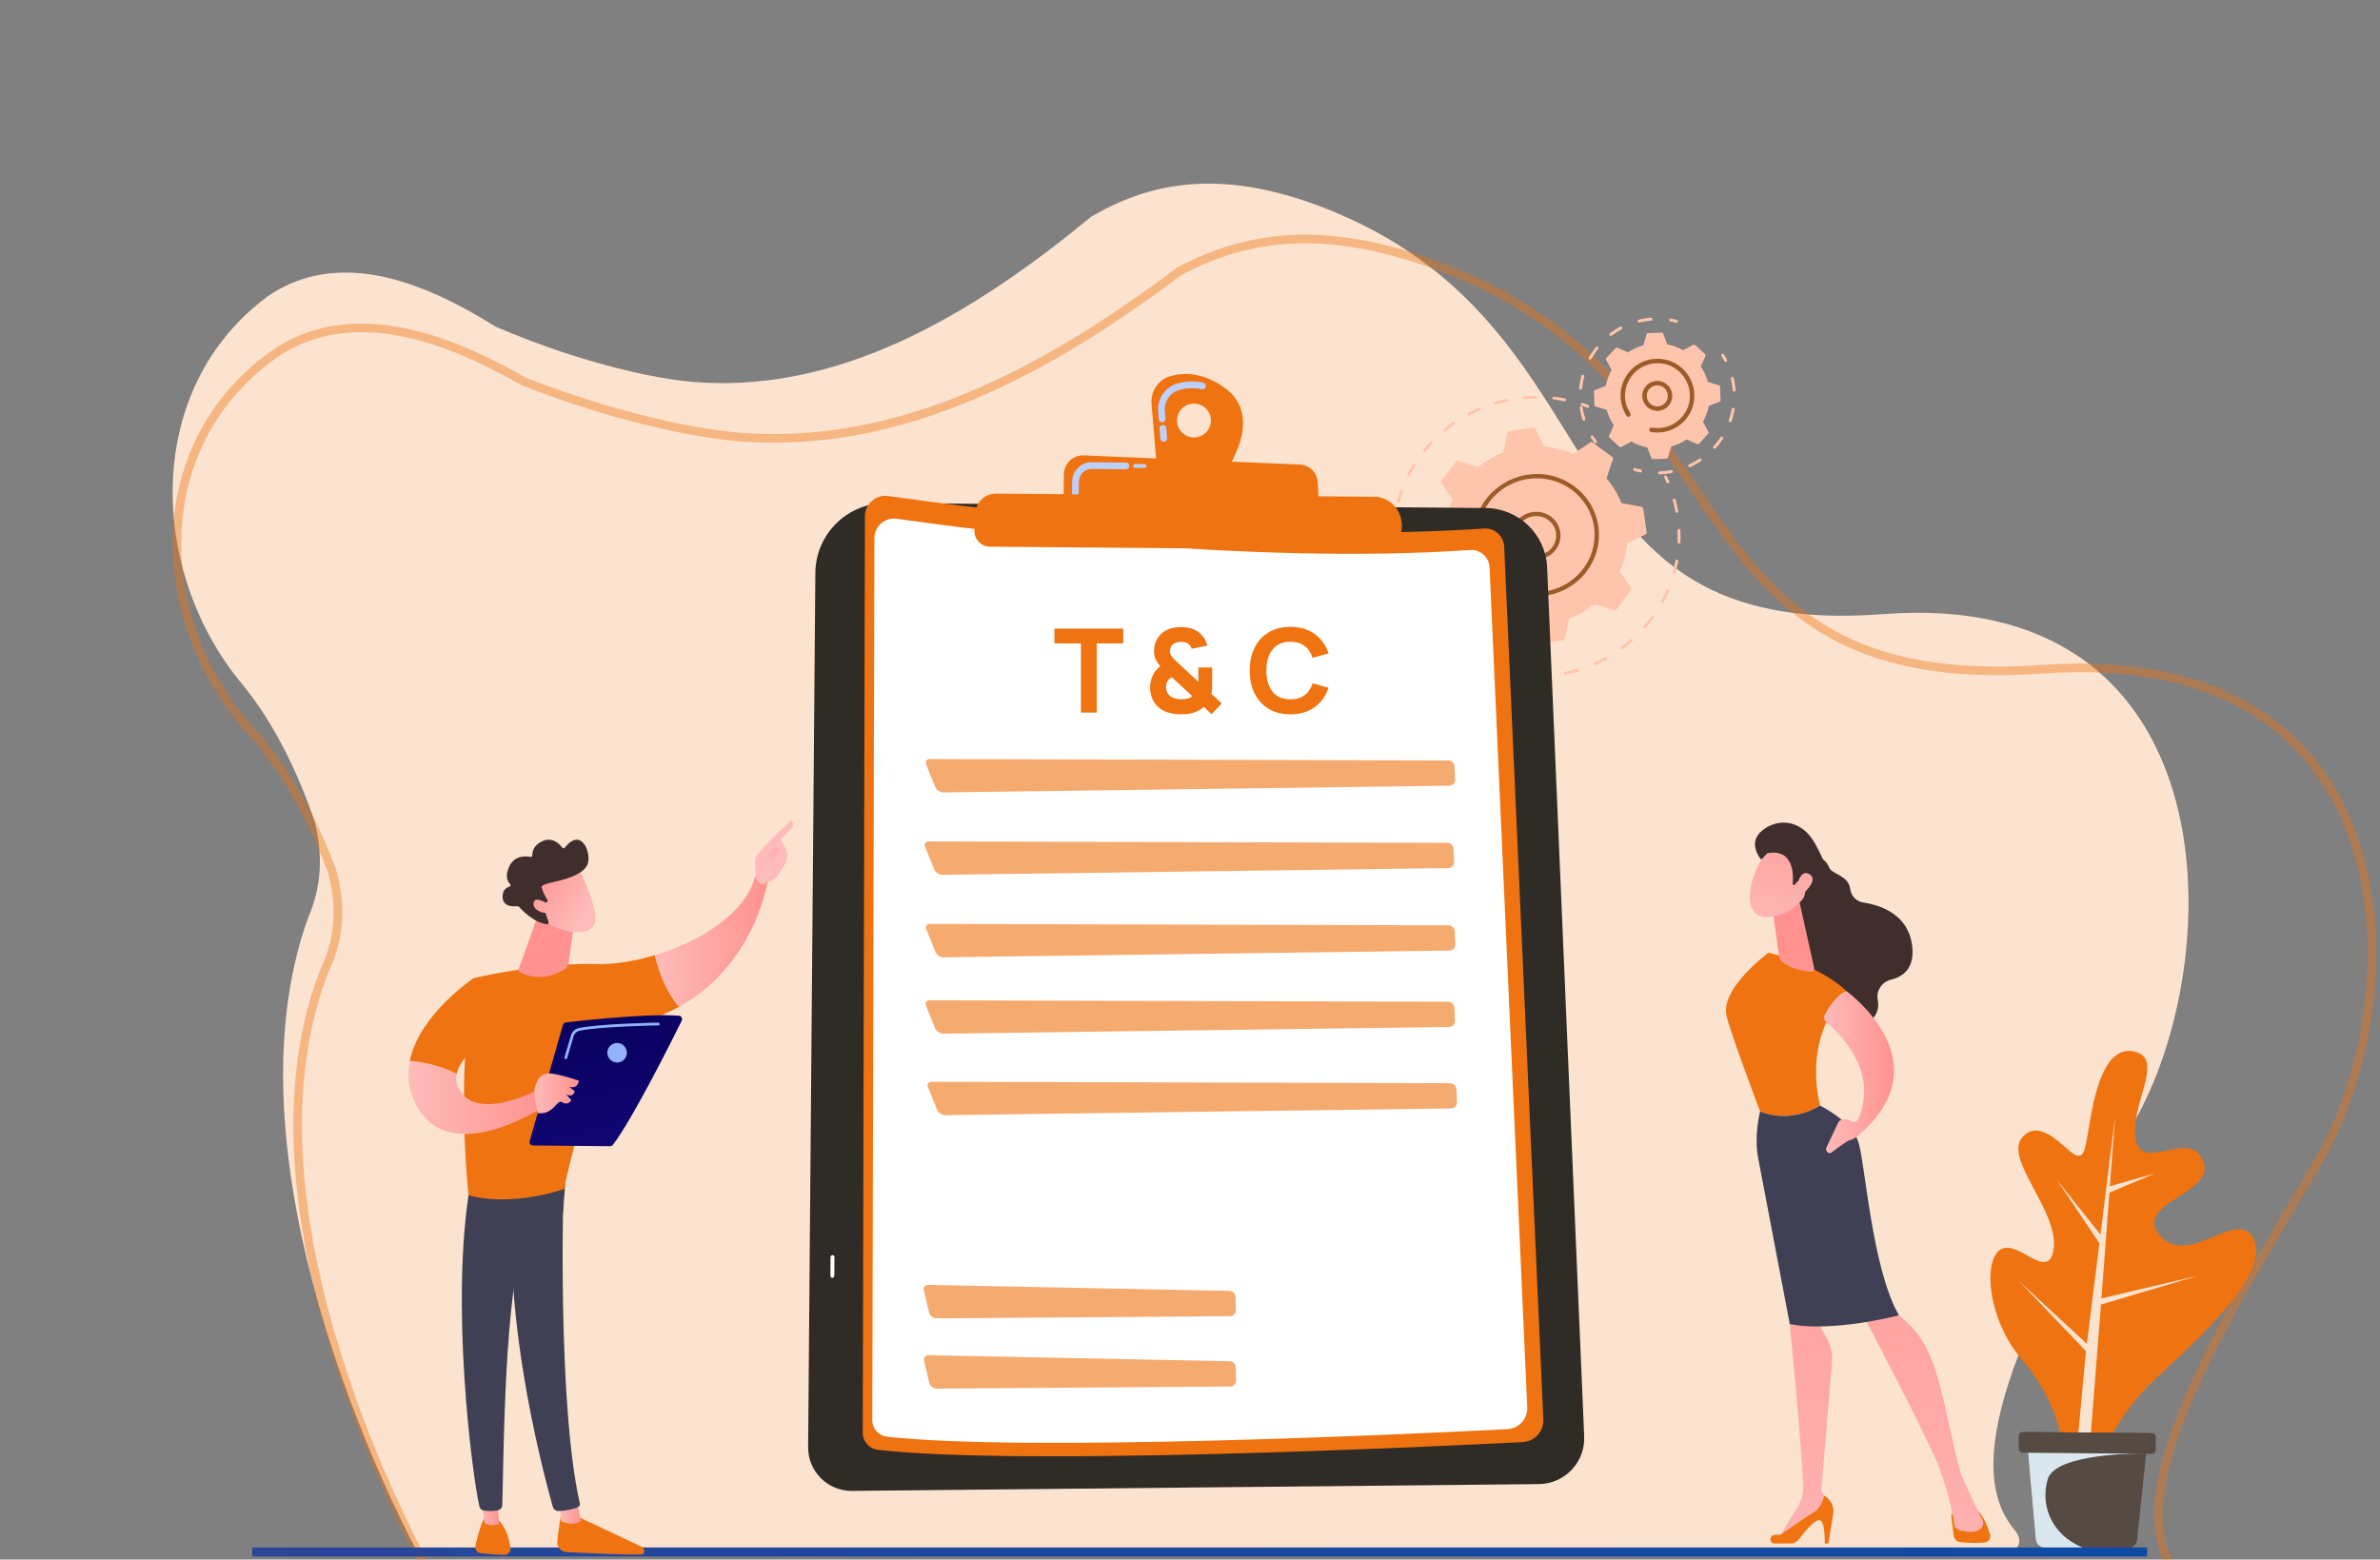 <svg width="296" height="194" viewBox="0 0 296 194" fill="none" xmlns="http://www.w3.org/2000/svg">
<rect x="0" y="0" width="296" height="194" fill="#808080" stroke="none"/>
<path d="M29.59 84.454C30.666 85.719 31.668 87.07 32.597 88.474C35.379 92.691 37.512 97.435 39.112 102.122C39.607 104.053 39.861 106.02 39.765 108.027C39.669 110.034 39.225 112.081 38.318 114.181C37.817 115.567 37.383 116.96 37.023 118.369C29.18 148.712 49.157 187.859 51.752 192.755H250.623C251.327 192.082 251.344 191.264 250.511 190.267C242.482 180.667 254.688 159.478 265.933 138.625C277.182 117.772 276.861 73.086 234.127 76.397C191.392 79.709 202.315 41.641 166.173 26.461C154.878 21.717 146.579 22.099 139.682 24.965C138.303 25.539 136.98 26.212 135.701 26.966C121.349 38.776 104.104 49.559 84.876 47.378C82.866 47.128 80.844 46.752 78.84 46.299C72.827 44.93 66.965 42.917 61.605 40.62C60.271 39.785 58.852 38.944 57.371 38.161C49.962 34.228 40.981 31.583 33.284 36.867C17.89 48.288 18.504 70.492 29.59 84.454Z" fill="#FCE3CF"/>
<path opacity="0.4" d="M150.879 31.817C158.276 29.008 167.209 28.61 179.452 33.312C199.022 40.827 205.82 53.965 213.645 65.004C217.554 70.519 221.732 75.52 227.908 78.918C234.09 82.319 242.214 84.084 253.964 83.251C265.557 82.43 274.217 84.588 280.508 88.56C286.796 92.529 290.765 98.342 292.928 104.921C297.262 118.109 294.311 134.324 288.229 144.631C282.095 155.032 275.661 165.578 271.867 174.72C269.97 179.292 268.715 183.555 268.501 187.302C268.293 190.942 269.068 194.134 271.226 196.636L271.438 196.876C271.853 197.329 271.982 197.665 271.989 197.896C271.995 198.066 271.934 198.252 271.739 198.463H54.884C53.226 195.576 47.322 184.867 42.751 171.196C38.02 157.046 34.745 139.812 38.987 124.808L38.988 124.806C39.375 123.421 39.841 122.051 40.38 120.687C41.395 118.531 41.897 116.423 42.005 114.353C42.113 112.278 41.826 110.254 41.272 108.278L41.265 108.257L41.257 108.235C39.496 103.518 37.143 98.731 34.068 94.47L34.067 94.469C33.044 93.055 31.939 91.692 30.752 90.415C18.787 76.638 18.195 54.845 34.679 43.658C42.838 38.544 52.412 41.072 60.478 44.986H60.48C62.084 45.762 63.624 46.596 65.075 47.427L65.109 47.446L65.145 47.461C71.028 49.766 77.464 51.787 84.071 53.162H84.072C86.275 53.617 88.502 53.996 90.719 54.248L90.724 54.249C111.94 56.449 130.921 45.577 146.621 33.772C147.818 33.127 149.05 32.544 150.325 32.033L150.879 31.817Z" stroke="#EF7310" stroke-width="1.075"/>
<path d="M251.467 169.134C258.729 177.651 255.437 184.14 258.56 184.47C258.722 184.487 258.868 184.488 259.009 184.469C261.438 184.156 260.579 178.55 268.377 171.234C273.307 166.601 282.669 158.292 280.192 153.939C278.07 150.215 271.638 158.268 268.316 153.235C265.901 149.577 275.555 148.341 274.034 144.498C272.349 140.24 266.449 145.95 265.625 141.789C264.805 137.633 269.26 131.854 265.6 130.846C265.543 130.829 265.485 130.818 265.434 130.808C261.908 130.015 260.633 135.509 259.975 139.151C259.306 142.85 259.348 144.014 258.228 143.717C257.109 143.42 253.872 138.779 251.511 141.482C249.149 144.191 256.121 150.665 255.402 155.418C254.682 160.176 249.732 152.195 247.935 156.579C246.906 159.101 247.857 164.906 251.467 169.134Z" fill="#EF7310"/>
<path d="M251.066 159.324L259.544 167.164L261.103 154.633L261.091 154.641L255.83 146.79L261.234 153.57L263.054 138.936L262.406 147.553L268.049 145.957L262.346 148.364L261.358 161.512L273.478 158.66L261.3 162.28L259.997 178.835L258.443 178.68L259.431 168.079L251.066 159.324Z" fill="#FCE3CF"/>
<path d="M252.003 178.139L252.12 179.499L253.174 191.405C253.225 192.053 253.76 192.554 254.415 192.56L264.527 192.648C265.182 192.654 265.725 192.162 265.788 191.515L266.925 180.808V180.787L267.192 178.272L252.003 178.139Z" fill="#564B43"/>
<path d="M252.121 179.498L253.175 191.404C253.226 192.051 253.761 192.552 254.416 192.558L259.227 192.601C254.855 190.858 253.789 186.978 254.678 184.002C255.641 180.781 265.84 180.798 266.926 180.808C266.984 180.808 267.02 180.808 267.02 180.808L266.926 180.786L257.256 178.752L252.121 179.498Z" fill="#DBE7EE"/>
<path d="M251.551 180.711L267.598 180.851C267.873 180.854 268.098 180.633 268.1 180.358L268.114 178.777C268.116 178.502 267.895 178.278 267.621 178.275L251.573 178.135C251.299 178.132 251.074 178.353 251.071 178.628L251.058 180.209C251.055 180.484 251.276 180.708 251.551 180.711Z" fill="#564B43"/>
<path d="M267.037 192.496H31.381V193.626H267.037V192.496Z" fill="url(#paint0_linear_3617_48157)"/>
<path d="M175.716 75.692C175.647 75.699 175.578 75.667 175.542 75.606C175.421 75.402 175.302 75.192 175.19 74.982C175.143 74.896 175.177 74.789 175.266 74.743C175.479 74.631 175.528 74.876 175.854 75.427C175.904 75.512 175.875 75.62 175.788 75.669C175.765 75.682 175.741 75.69 175.716 75.692Z" fill="#FFC5AC"/>
<path d="M174.264 72.956C174.102 72.53 173.956 72.093 173.829 71.657C173.802 71.563 173.858 71.465 173.954 71.438C174.216 71.366 174.127 71.578 174.603 72.832C174.638 72.923 174.59 73.025 174.496 73.059C174.401 73.094 174.298 73.046 174.264 72.956ZM173.346 69.487C173.276 69.035 173.222 68.572 173.188 68.127C173.17 67.888 173.531 67.87 173.549 68.1C173.582 68.543 173.634 68.99 173.703 69.431C173.718 69.528 173.651 69.618 173.552 69.633C173.452 69.649 173.361 69.582 173.346 69.487ZM173.163 65.905C173.188 65.451 173.231 64.993 173.292 64.542C173.324 64.309 173.681 64.355 173.65 64.586C173.591 65.028 173.548 65.478 173.524 65.922C173.512 66.156 173.151 66.138 173.163 65.905ZM173.862 62.573C173.765 62.549 173.708 62.452 173.734 62.358C173.853 61.918 173.991 61.477 174.145 61.047C174.225 60.826 174.565 60.942 174.486 61.163C174.335 61.584 174.199 62.016 174.083 62.447C174.057 62.541 173.958 62.598 173.862 62.573ZM175.114 59.233C175.024 59.19 174.988 59.084 175.033 58.996C175.241 58.589 175.468 58.184 175.708 57.794C175.832 57.594 176.141 57.774 176.018 57.975C175.783 58.358 175.56 58.754 175.356 59.153C175.311 59.24 175.203 59.276 175.114 59.233ZM177.161 56.245C177.116 56.249 177.069 56.238 177.031 56.208C176.953 56.148 176.939 56.037 177.001 55.96C177.29 55.602 177.595 55.251 177.91 54.916C177.978 54.844 178.092 54.839 178.166 54.905C178.239 54.971 178.243 55.083 178.176 55.155C177.867 55.483 177.567 55.827 177.285 56.178C177.253 56.218 177.208 56.24 177.161 56.245ZM179.689 53.686C179.631 53.691 179.572 53.67 179.533 53.624C179.468 53.55 179.478 53.438 179.555 53.375C179.91 53.082 180.282 52.798 180.661 52.533C180.742 52.475 180.855 52.493 180.913 52.573C180.97 52.652 180.952 52.762 180.87 52.819C180.5 53.079 180.136 53.357 179.787 53.645C179.758 53.669 179.724 53.682 179.689 53.686ZM182.518 51.59C182.47 51.504 182.503 51.397 182.591 51.35C183 51.134 183.424 50.93 183.85 50.745C184.069 50.651 184.213 50.974 183.995 51.068C183.578 51.249 183.163 51.449 182.762 51.661C182.674 51.707 182.565 51.676 182.518 51.59ZM194.57 49.909C193.237 49.65 193.025 49.77 193.058 49.504C193.07 49.407 193.161 49.338 193.26 49.349C193.721 49.402 194.186 49.474 194.642 49.563C194.875 49.608 194.804 49.955 194.57 49.909ZM185.863 50.194C185.835 50.1 185.889 50.002 185.985 49.974C186.43 49.844 186.887 49.729 187.342 49.633C187.575 49.583 187.65 49.929 187.417 49.978C186.971 50.072 186.523 50.185 186.087 50.312C185.99 50.341 185.891 50.286 185.863 50.194ZM190.992 49.584C189.635 49.597 189.449 49.757 189.426 49.49C189.411 49.32 189.61 49.288 189.591 49.298C190.055 49.258 190.526 49.235 190.99 49.23C191.089 49.23 191.171 49.308 191.171 49.405C191.172 49.498 191.097 49.581 190.992 49.584Z" fill="#FFC5AC"/>
<path d="M197.403 50.707C196.835 50.495 196.539 50.475 196.618 50.248C196.65 50.155 196.753 50.105 196.847 50.136C197.443 50.332 197.721 50.39 197.636 50.605C197.611 50.67 197.495 50.742 197.403 50.707Z" fill="#FFC5AC"/>
<path d="M207.455 60.133C207.379 60.141 207.303 60.1 207.271 60.027C207.179 59.812 207.082 59.598 206.981 59.389C206.939 59.301 206.978 59.196 207.068 59.154C207.158 59.112 207.266 59.149 207.308 59.238C207.411 59.451 207.51 59.67 207.604 59.888C207.643 59.978 207.6 60.082 207.508 60.12C207.491 60.127 207.473 60.132 207.455 60.133Z" fill="#FFC5AC"/>
<path d="M192.289 84.255C191.79 84.291 191.283 84.306 190.783 84.301C190.683 84.3 190.603 84.22 190.605 84.123C190.609 83.848 190.803 84.008 192.264 83.902C192.364 83.895 192.45 83.968 192.457 84.066C192.469 84.236 192.27 84.265 192.289 84.255ZM194.501 83.782C194.444 83.513 194.675 83.625 196.073 83.216C196.169 83.187 196.269 83.241 196.297 83.334C196.326 83.427 196.271 83.526 196.175 83.554C195.697 83.694 195.206 83.817 194.714 83.918C194.616 83.939 194.521 83.877 194.501 83.782ZM188.343 84.112C187.849 84.039 187.352 83.945 186.865 83.832C186.768 83.81 186.708 83.715 186.732 83.62C186.798 83.352 186.95 83.55 188.398 83.762C188.497 83.776 188.565 83.866 188.55 83.963C188.534 84.059 188.442 84.126 188.343 84.112ZM198.412 82.726C198.337 82.733 198.263 82.694 198.23 82.624C198.189 82.535 198.229 82.43 198.32 82.389C198.768 82.19 199.211 81.969 199.638 81.734C199.726 81.686 199.836 81.716 199.884 81.801C199.933 81.886 199.902 81.994 199.815 82.042C199.378 82.282 198.926 82.507 198.469 82.711C198.451 82.719 198.431 82.724 198.412 82.726ZM201.772 80.762C201.711 80.768 201.649 80.744 201.61 80.693C201.55 80.616 201.566 80.505 201.645 80.446C202.036 80.156 202.42 79.846 202.785 79.524C202.86 79.459 202.974 79.464 203.04 79.537C203.107 79.609 203.101 79.721 203.026 79.786C202.654 80.114 202.262 80.431 201.863 80.727C201.835 80.748 201.804 80.759 201.772 80.762ZM204.613 78.127C204.566 78.132 204.518 78.118 204.479 78.086C204.403 78.023 204.393 77.912 204.458 77.837C204.775 77.471 205.081 77.087 205.366 76.695C205.424 76.616 205.537 76.597 205.618 76.653C205.699 76.71 205.718 76.82 205.66 76.899C205.369 77.299 205.057 77.691 204.733 78.065C204.702 78.102 204.658 78.123 204.613 78.127ZM206.803 74.951C206.769 74.955 206.733 74.949 206.701 74.932C206.613 74.887 206.579 74.78 206.625 74.694C206.854 74.269 207.067 73.829 207.258 73.387C207.297 73.297 207.403 73.254 207.495 73.292C207.587 73.33 207.63 73.433 207.591 73.523C207.396 73.975 207.178 74.423 206.945 74.857C206.916 74.912 206.861 74.945 206.803 74.951ZM208.169 71.382C207.898 71.312 208.105 71.169 208.367 69.756C208.409 69.526 208.765 69.588 208.722 69.818C208.633 70.3 208.521 70.784 208.391 71.257C208.365 71.351 208.266 71.408 208.169 71.382ZM208.805 67.607C208.524 67.597 208.693 67.414 208.631 65.98C208.621 65.748 208.982 65.73 208.992 65.964C209.013 66.453 209.013 66.948 208.992 67.437C208.988 67.536 208.902 67.611 208.805 67.607ZM208.562 63.794C208.469 63.803 208.384 63.742 208.367 63.65C208.28 63.177 208.172 62.703 208.046 62.242C208.02 62.148 208.078 62.051 208.174 62.026C208.271 62 208.369 62.056 208.395 62.15C208.524 62.62 208.634 63.103 208.723 63.587C208.74 63.682 208.675 63.775 208.577 63.792C208.572 63.793 208.567 63.794 208.562 63.794Z" fill="#FFC5AC"/>
<path d="M184.519 83.117C183.933 82.894 183.659 82.824 183.754 82.613C183.853 82.393 184.052 82.559 184.652 82.788C184.745 82.823 184.79 82.925 184.754 83.016C184.717 83.107 184.612 83.152 184.519 83.117Z" fill="#FFC5AC"/>
<path d="M184.296 78.231L186.449 76.809C187.556 77.285 188.749 77.591 189.99 77.698C191.177 79.867 191.106 80.103 191.382 80.064L194.463 79.634C194.553 79.621 194.625 79.555 194.643 79.467L195.144 76.979C196.307 76.536 197.369 75.915 198.301 75.155L200.765 75.932C200.852 75.959 200.947 75.93 201.001 75.858L202.879 73.425C202.934 73.354 202.937 73.257 202.886 73.183L201.442 71.084C201.933 70 202.252 68.832 202.367 67.618L204.678 66.461C204.759 66.421 204.805 66.335 204.793 66.247L204.367 63.236C204.354 63.148 204.286 63.078 204.197 63.061L201.655 62.582C201.207 61.447 200.577 60.411 199.803 59.503C200.54 57.13 200.755 57.021 200.535 56.859C198.071 55.112 198.044 54.873 197.808 55.029L195.654 56.45C194.548 55.974 193.355 55.668 192.114 55.561C190.928 53.394 190.998 53.157 190.722 53.195C187.668 53.675 187.515 53.524 187.461 53.792L186.96 56.28C185.797 56.723 184.735 57.344 183.803 58.105C181.409 57.403 181.272 57.181 181.102 57.401C179.287 59.841 179.062 59.849 179.218 60.076L180.662 62.175C180.171 63.259 179.852 64.427 179.737 65.641C177.553 66.79 177.272 66.738 177.311 67.013C177.786 69.983 177.632 70.147 177.907 70.198L180.449 70.677C180.897 71.813 181.527 72.848 182.3 73.756C181.566 76.121 181.347 76.237 181.569 76.4C184.032 78.147 184.06 78.386 184.296 78.231Z" fill="#FFC5AC"/>
<path d="M188.241 67.755C187.614 66.242 188.364 64.506 189.914 63.886C191.464 63.266 193.236 63.991 193.864 65.504C194.491 67.017 193.741 68.753 192.19 69.373C190.64 69.994 188.869 69.267 188.241 67.755ZM190.118 64.376C188.86 64.879 188.22 66.292 188.744 67.553C189.259 68.796 190.714 69.393 191.987 68.883C193.26 68.373 193.877 66.948 193.361 65.705C192.845 64.461 191.388 63.867 190.118 64.376Z" fill="#9D5B27"/>
<path d="M191.837 74.139C191.391 74.183 190.942 74.19 190.498 74.16C190.365 74.151 190.261 74.049 190.249 73.923C190.247 73.908 190.247 73.892 190.248 73.877C190.259 73.731 190.39 73.621 190.539 73.631C191.049 73.666 191.567 73.648 192.078 73.577C195.931 73.039 198.661 69.612 198.288 65.861C198.279 65.766 198.267 65.67 198.254 65.573C197.704 61.689 194.042 59.022 190.097 59.571C186.158 60.121 183.375 63.699 183.922 67.574C184.248 69.88 185.48 70.926 185.504 71.168C185.53 71.43 185.192 71.566 185.024 71.362C184.106 70.251 183.499 68.862 183.348 67.34C182.695 60.771 190.4 56.531 195.781 60.491C197.438 61.709 198.506 63.488 198.791 65.499C198.805 65.603 198.818 65.707 198.828 65.811C199.018 67.715 198.476 69.595 197.288 71.136C196.034 72.761 194.21 73.814 192.153 74.101C192.048 74.116 191.942 74.128 191.837 74.139Z" fill="#9D5B27"/>
<path d="M202.897 54.925C203.502 55.268 204.166 55.518 204.869 55.654L205.409 57.041C205.469 57.195 205.579 57.087 207.313 57.05C207.472 57.043 207.408 56.916 207.856 55.538C208.546 55.347 209.188 55.047 209.765 54.658L211.128 55.257C211.28 55.324 211.281 55.169 212.481 53.917C212.516 53.879 212.523 53.822 212.499 53.776L211.795 52.463C212.138 51.858 212.388 51.194 212.524 50.491C213.839 49.948 213.995 49.995 213.989 49.833C213.889 48.066 213.987 47.982 213.833 47.935L212.407 47.505C212.217 46.815 211.917 46.172 211.527 45.596L212.127 44.232C212.194 44.081 212.039 44.08 210.787 42.88C210.67 42.772 210.631 42.904 209.333 43.566C208.728 43.222 208.064 42.973 207.361 42.837L206.822 41.449C206.762 41.295 206.651 41.404 204.917 41.441C204.759 41.447 204.825 41.568 204.375 42.953C203.685 43.143 203.042 43.444 202.466 43.833L201.102 43.233C201.055 43.212 200.999 43.224 200.963 43.262L199.75 44.574C199.714 44.612 199.707 44.669 199.732 44.715L200.436 46.027C200.092 46.632 199.843 47.296 199.707 47.999C198.392 48.542 198.235 48.495 198.241 48.658C198.341 50.424 198.244 50.509 198.398 50.555L199.823 50.986C200.013 51.676 200.313 52.318 200.703 52.895C200.157 54.209 200.012 54.287 200.132 54.397L201.444 55.611C201.561 55.719 201.606 55.583 202.897 54.925Z" fill="#FFC5AC"/>
<path d="M204.327 49.772C204.037 48.784 204.601 47.748 205.59 47.457C206.578 47.166 207.614 47.731 207.904 48.719C208.195 49.706 207.628 50.744 206.642 51.034C205.656 51.324 204.618 50.758 204.327 49.772ZM204.86 49.615C205.064 50.308 205.793 50.705 206.485 50.501C207.597 50.174 207.763 48.654 206.743 48.097C205.726 47.543 204.531 48.496 204.86 49.615Z" fill="#9D5B27"/>
<path d="M198.287 55.081C198.137 54.88 197.994 54.671 197.86 54.459C197.805 54.372 197.831 54.258 197.917 54.203C198.135 54.066 198.198 54.342 198.584 54.859C198.645 54.941 198.628 55.057 198.546 55.119C198.465 55.179 198.349 55.163 198.287 55.081Z" fill="#FFC5AC"/>
<path d="M196.815 52.214C196.666 51.745 196.545 51.245 196.465 50.729C196.427 50.486 196.794 50.431 196.831 50.672C197.038 52.008 197.343 52.24 197.048 52.334C196.949 52.365 196.846 52.31 196.815 52.214ZM196.566 48.456C196.464 48.446 196.39 48.355 196.4 48.253C196.452 47.748 196.544 47.243 196.674 46.752C196.737 46.515 197.095 46.61 197.033 46.847C196.907 47.319 196.819 47.805 196.769 48.291C196.751 48.469 196.545 48.463 196.566 48.456ZM197.752 44.734C197.726 44.732 197.701 44.724 197.676 44.711C197.587 44.661 197.556 44.548 197.606 44.459C197.855 44.016 198.14 43.589 198.455 43.191C198.518 43.111 198.635 43.097 198.715 43.16C198.795 43.224 198.809 43.34 198.745 43.42C198.443 43.804 198.168 44.214 197.929 44.64C197.892 44.705 197.822 44.74 197.752 44.734ZM200.318 41.79C200.268 41.786 200.219 41.761 200.186 41.717C200.124 41.636 200.14 41.52 200.221 41.458C200.626 41.151 201.058 40.874 201.507 40.635C201.597 40.587 201.709 40.621 201.757 40.711C201.805 40.802 201.771 40.914 201.681 40.962C201.25 41.192 200.834 41.458 200.445 41.753C200.407 41.782 200.362 41.794 200.318 41.79ZM203.683 39.978C203.659 39.879 203.72 39.778 203.82 39.754C204.315 39.634 204.821 39.552 205.326 39.511C205.569 39.489 205.601 39.86 205.356 39.88C204.871 39.92 204.383 39.999 203.907 40.114C203.805 40.139 203.707 40.075 203.683 39.978Z" fill="#FFC5AC"/>
<path d="M208.454 40.145C207.796 39.975 207.551 40.023 207.595 39.776C207.613 39.675 207.706 39.608 207.809 39.626C208.055 39.669 208.303 39.723 208.547 39.786C208.646 39.812 208.706 39.913 208.68 40.012C208.655 40.109 208.556 40.17 208.454 40.145Z" fill="#FFC5AC"/>
<path d="M214.455 44.916C214.141 44.311 213.943 44.162 214.156 44.03C214.243 43.976 214.357 44.003 214.411 44.09C214.543 44.302 214.668 44.523 214.784 44.746C214.831 44.837 214.796 44.949 214.705 44.996C214.614 45.043 214.502 45.008 214.455 44.916Z" fill="#FFC5AC"/>
<path d="M206.223 58.827C206.213 58.519 206.522 58.726 207.838 58.48C208.078 58.434 208.147 58.798 207.906 58.844C207.414 58.936 206.912 58.99 206.414 59.006C206.313 59.009 206.226 58.93 206.223 58.827ZM209.979 58.013C209.936 57.92 209.977 57.81 210.07 57.767C211.295 57.201 211.414 56.857 211.586 57.114C211.643 57.199 211.62 57.314 211.534 57.37C211.119 57.647 210.679 57.894 210.225 58.103C210.132 58.146 210.022 58.106 209.979 58.013ZM213.113 55.791C212.884 55.585 213.245 55.508 213.979 54.385C214.113 54.18 214.423 54.382 214.289 54.588C214.016 55.006 213.708 55.407 213.375 55.777C213.307 55.853 213.189 55.86 213.113 55.791ZM215.122 52.516C214.83 52.415 215.134 52.203 215.369 50.883C215.411 50.642 215.776 50.706 215.733 50.947C215.646 51.439 215.52 51.927 215.358 52.4C215.324 52.497 215.219 52.548 215.122 52.516ZM215.486 48.543C215.384 47.199 215.103 46.964 215.405 46.894C215.504 46.87 215.604 46.932 215.627 47.032C215.741 47.52 215.818 48.019 215.855 48.515C215.863 48.617 215.787 48.706 215.685 48.714C215.583 48.721 215.494 48.645 215.486 48.543Z" fill="#FFC5AC"/>
<path d="M203.98 58.772C203.736 58.717 203.49 58.651 203.251 58.578C203.153 58.547 203.098 58.444 203.128 58.346C203.204 58.1 203.431 58.268 204.062 58.41C204.161 58.433 204.224 58.532 204.202 58.632C204.179 58.733 204.078 58.794 203.98 58.772Z" fill="#FFC5AC"/>
<path d="M205.354 53.739C205.18 53.709 205.092 53.558 205.117 53.415C205.144 53.264 205.289 53.163 205.439 53.189C205.719 53.239 206.008 53.258 206.296 53.247C206.355 53.233 207.874 53.277 209.1 51.955C211.529 49.33 209.56 45.046 205.982 45.186C203.924 45.266 202.281 46.883 202.119 48.888C201.955 50.906 203.184 51.476 202.68 51.805C202.551 51.889 202.379 51.853 202.295 51.724C201.842 51.031 201.586 50.226 201.553 49.395C201.455 46.871 203.428 44.729 205.961 44.63C208.685 44.524 210.938 46.824 210.713 49.596C210.532 51.832 208.705 53.709 206.317 53.802H206.317C205.994 53.815 205.67 53.793 205.354 53.739Z" fill="#9D5B27"/>
<path d="M110.241 62.578L184.766 63.194C188.877 63.228 192.241 66.478 192.416 70.586L197.025 178.678C197.162 181.893 194.61 184.582 191.393 184.614L105.965 185.461C102.942 185.491 100.482 183.036 100.507 180.012L101.405 71.27C101.445 66.43 105.401 62.539 110.241 62.578Z" fill="#2F2B27"/>
<path d="M103.514 158.953C103.38 158.95 103.273 158.841 103.274 158.707L103.294 156.37C103.295 156.236 103.405 156.128 103.539 156.129C103.54 156.129 103.54 156.129 103.54 156.129C103.675 156.131 103.782 156.241 103.78 156.374L103.761 158.711C103.76 158.845 103.65 158.954 103.516 158.953C103.515 158.953 103.514 158.953 103.514 158.953Z" fill="white"/>
<path d="M110.478 61.704C120.643 63.168 155.604 67.726 184.557 65.744C185.877 65.653 187.014 66.662 187.074 67.985L191.945 176.561C192.012 178.05 190.865 179.313 189.377 179.389C177.202 180.008 127.062 182.378 109.201 180.358C108.114 180.235 107.296 179.313 107.299 178.219L107.57 64.219C107.573 62.671 108.945 61.483 110.478 61.704Z" fill="#EF7310"/>
<path d="M111.545 64.529C121.328 65.939 154.972 70.324 182.835 68.417C184.105 68.33 185.199 69.301 185.256 70.573L189.945 175.061C190.009 176.494 188.905 177.709 187.473 177.782C175.756 178.379 127.504 180.659 110.316 178.716C109.27 178.597 108.483 177.709 108.485 176.656L108.746 66.95C108.75 65.46 110.07 64.317 111.545 64.529Z" fill="white"/>
<g opacity="0.6">
<path d="M115.641 94.42C115.235 94.419 115.028 94.726 115.18 95.102L116.314 97.903C116.467 98.279 116.924 98.583 117.33 98.577L180.268 97.737C180.674 97.732 180.991 97.396 180.973 96.99L180.897 95.338C180.879 94.932 180.532 94.599 180.125 94.598L115.641 94.42Z" fill="#EF7310"/>
</g>
<g opacity="0.6">
<path d="M115.517 104.668C115.111 104.667 114.903 104.974 115.056 105.35L116.19 108.151C116.343 108.527 116.8 108.831 117.206 108.825L180.144 107.985C180.55 107.98 180.867 107.644 180.849 107.238L180.773 105.586C180.755 105.18 180.408 104.847 180.001 104.846L115.517 104.668Z" fill="#EF7310"/>
</g>
<g opacity="0.6">
<path d="M115.667 114.928C115.261 114.927 115.054 115.234 115.206 115.61L116.341 118.411C116.493 118.787 116.95 119.09 117.356 119.085L180.295 118.245C180.701 118.24 181.018 117.903 180.999 117.498L180.924 115.846C180.905 115.44 180.558 115.107 180.152 115.106L115.667 114.928Z" fill="#EF7310"/>
</g>
<g opacity="0.6">
<path d="M115.625 124.432C115.219 124.431 115.012 124.738 115.164 125.114L116.299 127.915C116.451 128.291 116.908 128.594 117.314 128.589L180.253 127.749C180.659 127.744 180.976 127.407 180.957 127.002L180.882 125.35C180.863 124.944 180.516 124.611 180.11 124.61L115.625 124.432Z" fill="#EF7310"/>
</g>
<g opacity="0.6">
<path d="M115.874 134.566C115.468 134.565 115.261 134.872 115.413 135.249L116.548 138.049C116.7 138.426 117.157 138.729 117.563 138.724L180.502 137.884C180.908 137.878 181.225 137.542 181.206 137.136L181.131 135.484C181.112 135.079 180.765 134.746 180.359 134.745L115.874 134.566Z" fill="#EF7310"/>
</g>
<g opacity="0.6">
<path d="M115.465 159.834C115.059 159.826 114.804 160.143 114.897 160.538L115.55 163.285C115.644 163.68 116.053 164.001 116.459 163.998L152.987 163.732C153.393 163.729 153.716 163.395 153.705 162.989L153.662 161.336C153.651 160.93 153.31 160.591 152.904 160.583L115.465 159.834Z" fill="#EF7310"/>
</g>
<g opacity="0.6">
<path d="M115.491 168.58C115.085 168.572 114.83 168.889 114.924 169.284L115.576 172.031C115.67 172.426 116.079 172.747 116.485 172.744L153.013 172.478C153.419 172.475 153.743 172.141 153.732 171.735L153.688 170.082C153.678 169.676 153.337 169.338 152.931 169.33L115.491 168.58Z" fill="#EF7310"/>
</g>
<path d="M134.429 88.641V80.038H131.136V78.195H139.696V80.038H136.402V88.641H134.429ZM146.823 88.858C146.242 88.858 145.691 88.771 145.169 88.597C144.647 88.423 144.211 88.147 143.863 87.77C143.583 87.456 143.377 87.117 143.247 86.755C143.121 86.392 143.051 86 143.036 85.58C143.036 85.164 143.097 84.767 143.218 84.39C143.339 84.008 143.525 83.669 143.776 83.374C143.858 83.278 143.945 83.191 144.037 83.113C144.129 83.031 144.221 82.954 144.313 82.881C144.052 82.581 143.856 82.286 143.725 81.996C143.595 81.701 143.53 81.363 143.53 80.981C143.53 80.347 143.701 79.781 144.045 79.283C144.393 78.785 144.864 78.432 145.459 78.224C145.706 78.137 145.955 78.079 146.206 78.05C146.458 78.021 146.702 78.007 146.939 78.007C147.417 78.007 147.874 78.082 148.31 78.232C148.745 78.377 149.115 78.616 149.42 78.95C149.608 79.143 149.763 79.358 149.884 79.595C150.009 79.832 150.101 80.072 150.159 80.313L148.201 80.705C148.143 80.502 148.041 80.328 147.896 80.183C147.761 80.043 147.601 79.953 147.417 79.915C147.234 79.871 147.055 79.849 146.881 79.849C146.605 79.849 146.363 79.897 146.155 79.994C145.938 80.096 145.776 80.229 145.669 80.393C145.568 80.558 145.517 80.763 145.517 81.01C145.517 81.232 145.561 81.409 145.648 81.539C145.735 81.67 145.836 81.798 145.952 81.924C146.034 82.011 146.136 82.112 146.257 82.228C146.383 82.344 146.513 82.465 146.649 82.591L149.042 84.811C149.042 84.728 149.042 84.632 149.042 84.52C149.042 84.409 149.042 84.308 149.042 84.216V83.026H150.754V85.014C150.754 85.236 150.749 85.471 150.74 85.717C150.73 85.959 150.706 86.16 150.667 86.319L151.944 87.495L150.682 88.844L149.724 87.93C149.449 88.167 149.154 88.355 148.839 88.496C148.53 88.636 148.215 88.733 147.896 88.786C147.693 88.815 147.507 88.834 147.338 88.844C147.168 88.853 146.997 88.858 146.823 88.858ZM146.91 86.987C147.021 86.987 147.127 86.982 147.229 86.972C147.33 86.963 147.432 86.948 147.534 86.929C147.688 86.9 147.829 86.859 147.954 86.805C148.085 86.747 148.201 86.682 148.302 86.61L145.749 84.259C145.648 84.303 145.556 84.356 145.474 84.419C145.396 84.482 145.328 84.55 145.27 84.622C145.193 84.728 145.133 84.852 145.089 84.992C145.046 85.132 145.024 85.289 145.024 85.463C145.024 85.671 145.055 85.853 145.118 86.007C145.186 86.157 145.266 86.295 145.357 86.421C145.517 86.624 145.749 86.769 146.054 86.856C146.358 86.943 146.644 86.987 146.91 86.987ZM160.489 88.858C159.444 88.858 158.543 88.631 157.783 88.176C157.029 87.722 156.446 87.086 156.035 86.269C155.629 85.451 155.426 84.501 155.426 83.418C155.426 82.335 155.629 81.385 156.035 80.567C156.446 79.75 157.029 79.114 157.783 78.66C158.543 78.205 159.444 77.978 160.489 77.978C161.688 77.978 162.694 78.275 163.506 78.87C164.324 79.465 164.899 80.27 165.233 81.285L163.245 81.837C163.052 81.203 162.726 80.712 162.266 80.364C161.807 80.011 161.214 79.835 160.489 79.835C159.826 79.835 159.273 79.982 158.828 80.277C158.388 80.572 158.057 80.988 157.834 81.525C157.612 82.061 157.5 82.693 157.5 83.418C157.5 84.143 157.612 84.774 157.834 85.311C158.057 85.848 158.388 86.264 158.828 86.559C159.273 86.854 159.826 87.001 160.489 87.001C161.214 87.001 161.807 86.825 162.266 86.472C162.726 86.119 163.052 85.628 163.245 84.999L165.233 85.551C164.899 86.566 164.324 87.371 163.506 87.966C162.694 88.561 161.688 88.858 160.489 88.858Z" fill="#EF7310"/>
<path d="M152.247 48.193C149.57 46.298 147.229 46.316 145.577 46.789C144.071 47.22 143.085 48.663 143.215 50.225L143.861 57.987L152.311 58.807C152.311 58.807 157.496 51.91 152.247 48.193ZM148.476 54.42C147.312 54.41 146.376 53.458 146.385 52.294C146.395 51.129 147.347 50.193 148.511 50.203C149.676 50.212 150.612 51.164 150.602 52.329C150.593 53.493 149.641 54.429 148.476 54.42Z" fill="#EF7310"/>
<path d="M144.588 54.919C144.441 54.864 144.332 54.729 144.318 54.562L144.215 53.326C144.196 53.095 144.367 52.893 144.597 52.874C144.828 52.854 145.031 53.025 145.05 53.256L145.153 54.493C145.172 54.723 145.001 54.925 144.77 54.944C144.706 54.95 144.644 54.941 144.588 54.919ZM144.386 52.497C144.24 52.442 144.13 52.306 144.116 52.139L144.038 51.201C143.906 49.611 144.918 48.14 146.444 47.703C147.489 47.404 148.565 47.369 149.64 47.598C149.862 47.65 150.01 47.869 149.962 48.096C149.914 48.322 149.691 48.466 149.465 48.418C148.526 48.217 147.587 48.248 146.675 48.509C145.531 48.836 144.773 49.939 144.873 51.132L144.951 52.07C144.97 52.301 144.799 52.503 144.568 52.522C144.505 52.527 144.443 52.518 144.386 52.497Z" fill="#BDD0FB"/>
<path d="M132.279 62.904L132.312 59.005C132.323 57.658 133.447 56.59 134.792 56.647L161.67 57.79C162.863 57.841 163.821 58.79 163.883 59.983L164.077 63.731L132.279 62.904Z" fill="#EF7310"/>
<path d="M141.185 58.208C141.052 58.205 140.945 58.096 140.946 57.962C140.947 57.828 141.057 57.72 141.192 57.721L142.348 57.73C142.488 57.733 142.591 57.841 142.589 57.976C142.588 58.11 142.478 58.218 142.344 58.217L141.188 58.208L141.185 58.208Z" fill="#BDD0FB"/>
<path d="M133.599 61.879C133.44 61.819 133.327 61.664 133.328 61.483L133.341 59.906C133.346 59.258 133.604 58.651 134.065 58.197C134.527 57.742 135.138 57.495 135.786 57.5L140.037 57.535C140.267 57.538 140.454 57.726 140.452 57.958C140.45 58.189 140.261 58.375 140.03 58.373L135.779 58.338C134.904 58.331 134.186 59.037 134.179 59.913L134.166 61.49C134.164 61.721 133.975 61.907 133.743 61.906C133.693 61.905 133.644 61.896 133.599 61.879Z" fill="#BDD0FB"/>
<path d="M123.868 61.406L170.882 61.793C172.572 61.807 174.008 63.036 174.282 64.704L174.32 64.934C174.621 66.761 173.203 68.418 171.351 68.403L123.117 68.005C122.009 67.996 121.133 67.062 121.196 65.955L121.317 63.797C121.393 62.448 122.516 61.395 123.868 61.406Z" fill="#EF7310"/>
<path d="M69.821 188.148C69.821 188.148 69.486 189.947 69.312 191.73C69.245 192.426 69.776 193.037 70.475 193.072C72.85 193.194 77.929 193.435 79.753 193.371C80.028 193.361 80.21 193.082 80.111 192.827C80.028 192.612 79.865 192.438 79.657 192.34L71.301 188.402L69.821 188.148Z" fill="#EF7310"/>
<path d="M69.57 187.086L69.805 189.244C69.805 189.244 71.269 189.942 72.281 189.181L71.695 186.773L69.57 187.086Z" fill="url(#paint1_linear_3617_48157)"/>
<path d="M70.149 146.567C70.033 147.129 69.288 174.65 72.113 187.013C72.159 187.215 72.055 187.421 71.862 187.498C71.409 187.678 70.522 187.936 69.462 187.962C69.133 187.97 68.841 187.754 68.751 187.438C67.937 184.568 64.044 170.19 63.649 156.487C63.208 141.175 63.654 155.966 63.654 155.966L64.089 146.508L70.149 146.567Z" fill="#3F4053"/>
<path d="M60.156 188.996C60.156 188.996 59.641 189.901 59.127 192.314C59.034 192.749 59.336 193.17 59.778 193.218C60.562 193.303 61.769 193.413 62.736 193.416C63.182 193.417 63.533 193.032 63.484 192.589C63.385 191.706 63.065 190.255 62.045 189.117L60.156 188.996Z" fill="#EF7310"/>
<path d="M59.738 186.22L60.305 189.485C60.305 189.485 60.891 189.931 62.063 189.623L61.811 186.113L59.738 186.22Z" fill="url(#paint2_linear_3617_48157)"/>
<path d="M58.495 147.301C55.951 161.801 58.675 183.2 59.623 187.392C59.681 187.649 59.886 187.847 60.145 187.893C60.585 187.97 61.31 188.037 62.028 187.836C62.275 187.766 62.45 187.546 62.463 187.289C62.627 183.909 62.587 163.146 64.907 154.962C65.025 154.548 65.282 154.187 65.636 153.941L70.018 150.889L70.399 145.891L58.495 147.301Z" fill="#3F4053"/>
<path d="M74.091 119.929C66.88 119.741 58.904 121.678 58.904 121.678C56.635 134.2 58.27 148.685 58.27 148.685C63.84 150.202 70.16 147.903 70.16 147.903C71.138 142.669 75.608 127.956 75.608 127.956C79.136 127.552 82.048 126.563 84.451 125.242C82.648 123.111 81.814 120.414 81.456 118.82C78.899 119.588 76.315 119.987 74.091 119.929Z" fill="#EF7310"/>
<path d="M95.495 109.51C94.794 108.648 93.894 109.044 93.894 109.044C92.79 113.517 87.191 117.098 81.457 118.82C81.815 120.414 82.649 123.111 84.452 125.242C93.991 119.998 95.495 109.51 95.495 109.51Z" fill="url(#paint3_linear_3617_48157)"/>
<path d="M95.32 109.725C95.392 109.961 94.531 110.312 94.034 109.343C94.021 108.881 93.759 106.9 94.039 106.526C95.528 104.536 98.402 102.051 98.402 102.051C98.879 102.531 98.478 102.994 98.478 102.994L97.081 104.421C97.365 104.946 97.714 105.391 97.873 106.024C97.994 106.504 97.912 107.015 97.666 107.449C97.42 107.883 97.083 108.449 96.766 108.891C96.165 109.727 95.32 109.725 95.32 109.725Z" fill="url(#paint4_linear_3617_48157)"/>
<path d="M96.468 105.35L95.198 106.406L94.792 107.465L95.903 108.722C95.903 108.722 96.301 106.616 96.586 106.162C96.871 105.708 96.728 105.486 96.468 105.35Z" fill="url(#paint5_linear_3617_48157)"/>
<path d="M61.604 128.687L58.905 121.678C58.905 121.678 52.125 126.19 50.962 131.983C52.234 132.088 54.547 132.442 56.803 133.608C57.327 130.873 61.604 128.687 61.604 128.687Z" fill="#EF7310"/>
<path d="M67.428 135.314C67.428 135.314 59.825 139.516 57.307 135.842C56.785 135.079 56.665 134.325 56.803 133.608C54.547 132.441 52.234 132.088 50.962 131.982C50.611 133.729 50.77 135.591 51.78 137.481C56.172 145.701 68.411 137.188 68.411 137.188L67.428 135.314Z" fill="url(#paint6_linear_3617_48157)"/>
<path d="M66.842 114.004L64.484 120.618C64.445 120.727 64.489 120.85 64.59 120.907C65.212 121.259 67.456 122.28 70.188 120.584C70.473 120.407 70.668 120.116 70.715 119.785L71.512 114.048L66.842 114.004Z" fill="url(#paint7_linear_3617_48157)"/>
<path d="M71.893 107.906C71.893 107.906 74.368 112.673 74.027 114.586C73.685 116.499 70.564 116.332 67.852 114.75L65.995 109.61L71.893 107.906Z" fill="url(#paint8_linear_3617_48157)"/>
<path d="M67.997 112.235C68.108 112.187 68.15 112.052 68.085 111.95C67.886 111.639 67.513 111.007 67.398 110.455C67.398 110.455 66.948 110.16 68.557 109.791C70.167 109.422 72.567 108.848 73.084 107.486C73.587 106.158 72.33 102.794 70.247 105.445C70.168 105.546 70.014 105.547 69.937 105.445C69.604 105.002 68.726 104.083 67.49 104.623C66.333 105.129 66.195 105.972 66.207 106.398C66.21 106.523 66.098 106.619 65.975 106.595C65.394 106.478 63.997 106.369 63.331 107.797C62.782 108.973 63.125 109.644 63.44 109.974C63.542 110.081 63.495 110.255 63.353 110.297C62.969 110.411 62.472 110.731 62.513 111.628C62.57 112.868 63.957 112.772 64.352 112.719C64.417 112.711 64.482 112.734 64.525 112.783C64.86 113.16 66.369 114.765 68.017 114.972C68.16 114.99 68.272 114.85 68.227 114.714L67.532 112.631C67.5 112.534 67.547 112.429 67.641 112.389L67.997 112.235Z" fill="#3F2E2D"/>
<path d="M68.281 112.534C68.281 112.534 66.499 111.286 66.358 112.321C66.217 113.356 67.959 113.838 68.828 113.46L68.281 112.534Z" fill="url(#paint9_linear_3617_48157)"/>
<path d="M65.874 141.954L70.016 127.489C70.063 127.325 70.203 127.205 70.373 127.185C71.123 127.098 73.298 126.852 75.809 126.64C78.833 126.384 82.345 126.176 84.444 126.353C84.742 126.378 84.922 126.693 84.79 126.962C83.596 129.376 78.687 139.198 76.229 142.415C76.147 142.522 76.021 142.584 75.887 142.583L66.277 142.493C65.997 142.491 65.797 142.223 65.874 141.954Z" fill="url(#paint10_linear_3617_48157)"/>
<path d="M66.874 138.459C66.874 138.459 66.297 136.087 66.53 135.245C66.763 134.403 67.214 133.321 68.717 133.561C70.22 133.802 71.993 134.435 71.993 134.435C71.993 134.435 71.903 135.531 70.761 135.178L71.469 135.726C71.469 135.726 71.368 136.604 70.403 136.135L71.062 136.862C71.062 136.862 70.648 137.583 69.938 137.12C69.228 136.658 68.887 138.745 66.874 138.459Z" fill="url(#paint11_linear_3617_48157)"/>
<path d="M75.532 130.958C75.532 131.63 76.077 132.174 76.748 132.174C77.42 132.174 77.964 131.63 77.964 130.958C77.964 130.287 77.42 129.742 76.748 129.742C76.077 129.742 75.532 130.287 75.532 130.958Z" fill="#91B3FA"/>
<path d="M70.495 131.763L71.338 128.903C71.44 128.555 71.72 128.295 72.067 128.222C74.708 127.671 81.943 127.554 82.016 127.553L82.01 127.207C81.712 127.211 74.67 127.326 71.996 127.883C71.524 127.982 71.145 128.335 71.006 128.805L70.163 131.666L70.495 131.763Z" fill="#91B3FA"/>
<path d="M225.197 105.871C225.197 105.871 227.123 106.808 227.477 107.884C227.761 108.747 229.89 108.859 230.101 110.557C230.209 111.434 230.858 112.136 231.731 112.27C233.906 112.603 237.258 113.733 237.795 117.509C238.204 120.391 236.735 121.484 235.193 121.863C234.06 122.14 233.307 123.242 233.536 124.386C233.756 125.482 233.428 126.75 231.528 127.753C227.27 130 223.018 122.43 223.018 122.43L222.146 109.213L225.197 105.871Z" fill="#3F2E2D"/>
<path d="M242.698 188.746L242.974 191.012C243.026 191.441 243.364 191.781 243.794 191.83C244.521 191.913 245.686 191.998 246.826 191.878C247.326 191.825 247.651 191.318 247.499 190.838C247.221 189.964 246.712 188.651 245.979 187.879H243.467C243.002 187.879 242.642 188.285 242.698 188.746Z" fill="#EF7310"/>
<path d="M223.017 162.211L222.593 164.706C222.593 164.706 224.013 179.092 224.266 184.846C224.305 185.749 224.072 186.64 223.599 187.409L221.129 191.42L227.405 187.716L227.53 186.95L226.503 185.537L227.849 169.421C227.928 168.474 227.732 167.525 227.286 166.686L225.988 164.248L223.017 162.211Z" fill="url(#paint12_linear_3617_48157)"/>
<path d="M220.716 192.002H222.719C223.094 192.002 223.448 191.83 223.676 191.533C224.301 190.721 225.594 189.138 226.213 189.097C227.046 189.041 226.939 192.002 226.939 192.002H227.406L227.997 188.323C228.146 187.398 227.686 186.481 226.855 186.047C226.855 186.047 226.664 187.455 225.632 188.077C224.6 188.7 221.432 190.93 221.432 190.93C221.432 190.93 221.044 190.875 220.618 190.952C219.986 191.066 220.074 192.002 220.716 192.002Z" fill="#EF7310"/>
<path d="M231.614 163.396C231.614 163.396 239.935 179.179 241.257 182.783C242.58 186.386 243.043 189.392 243.061 189.677C243.089 190.122 243.642 190.548 245.167 190.548C245.954 190.548 246.339 190.233 246.528 189.928C246.689 189.667 246.698 189.341 246.562 189.067C246.081 188.092 244.553 184.98 243.988 183.568C243.312 181.882 241.859 174.243 241.063 171.587C240.266 168.931 239.365 166.05 235.896 163.396C235.896 163.396 233.514 161.063 231.614 163.396Z" fill="url(#paint13_linear_3617_48157)"/>
<path d="M226.358 137.536C224.212 128.441 229.649 123.298 229.649 123.298C226.219 120.004 219.968 118.506 219.968 118.506C219.968 118.506 214.003 122.867 214.711 126.28C215.125 128.28 218.903 138.262 218.903 138.262C218.903 138.262 222.397 139.916 226.358 137.536Z" fill="#EF7310"/>
<path d="M231.117 142.038C230.243 139.406 226.358 137.535 226.358 137.535C222.396 139.915 218.903 138.261 218.903 138.261C218.903 138.261 218.119 141.256 218.66 144.039C219.201 146.822 222.593 164.706 222.593 164.706C227.939 165.789 236.16 163.617 236.16 163.617C232.755 157.572 231.99 144.669 231.117 142.038Z" fill="#3F4053"/>
<path d="M223.867 112.495L225.612 120.333C225.779 121.024 225.149 120.911 224.451 120.779C223.308 120.564 221.835 120.12 221.342 119.231C221.292 119.14 221.267 119.038 221.253 118.935L220.503 113.5C220.444 113.069 220.677 112.65 221.075 112.474L222.522 111.832C223.079 111.585 223.723 111.903 223.867 112.495Z" fill="url(#paint14_linear_3617_48157)"/>
<path d="M229.649 123.297C229.649 123.297 241.828 132.01 231.206 141.166C231.206 141.166 230.801 141.625 230.005 141.863C229.602 141.983 228.413 142.883 227.809 143.353C227.615 143.504 227.335 143.452 227.205 143.244C227.103 143.081 227.091 142.877 227.173 142.703L228.681 139.514C229.099 139.124 229.74 139.096 230.191 139.449C230.479 139.674 230.9 139.58 231.061 139.252C231.882 137.58 233.433 132.661 227.087 127.104C226.849 126.895 226.788 126.549 226.935 126.268C227.38 125.411 228.4 123.711 229.649 123.297Z" fill="url(#paint15_linear_3617_48157)"/>
<path d="M220.525 105.35C220.525 105.35 218.667 106.607 217.869 109.81C217.071 113.012 218.368 114.161 219.698 114.09C221.027 114.02 222.955 113.609 224.626 111.311C226.297 109.014 222.959 103.813 220.525 105.35Z" fill="url(#paint16_linear_3617_48157)"/>
<path d="M222.941 110.02C222.941 110.02 223.622 105.431 219.812 106.133L219.041 106.935C219.041 106.935 217.177 104.835 219.24 103.247C221.304 101.66 224.168 102.066 225.752 104.956C227.337 107.846 227.912 109.877 226.584 111.673C225.256 113.469 224.257 111.929 224.257 111.929C224.257 111.929 224.866 110.374 224.36 109.708C223.855 109.041 223.203 110.095 223.203 110.095L222.941 110.02Z" fill="#3F2E2D"/>
<path d="M223.461 110.413C223.461 110.413 223.797 108.052 225.003 108.727C226.209 109.402 224.568 110.932 223.911 111.453L223.461 110.413Z" fill="url(#paint17_linear_3617_48157)"/>
<defs>
<linearGradient id="paint0_linear_3617_48157" x1="31.381" y1="193.061" x2="267.036" y2="193.061" gradientUnits="userSpaceOnUse">
<stop stop-color="#294698"/>
<stop offset="1" stop-color="#0E4BA6"/>
</linearGradient>
<linearGradient id="paint1_linear_3617_48157" x1="69.56" y1="188.138" x2="72.29" y2="188.163" gradientUnits="userSpaceOnUse">
<stop stop-color="#FEBBBA"/>
<stop offset="1" stop-color="#FF928E"/>
</linearGradient>
<linearGradient id="paint2_linear_3617_48157" x1="59.722" y1="187.905" x2="62.079" y2="187.927" gradientUnits="userSpaceOnUse">
<stop stop-color="#FEBBBA"/>
<stop offset="1" stop-color="#FF928E"/>
</linearGradient>
<linearGradient id="paint3_linear_3617_48157" x1="81.474" y1="117.022" x2="95.422" y2="117.155" gradientUnits="userSpaceOnUse">
<stop stop-color="#FEBBBA"/>
<stop offset="1" stop-color="#FF928E"/>
</linearGradient>
<linearGradient id="paint4_linear_3617_48157" x1="92.337" y1="114.786" x2="82.776" y2="135.992" gradientUnits="userSpaceOnUse">
<stop stop-color="#FEBBBA"/>
<stop offset="1" stop-color="#FF928E"/>
</linearGradient>
<linearGradient id="paint5_linear_3617_48157" x1="95.445" y1="107.723" x2="99.407" y2="101.756" gradientUnits="userSpaceOnUse">
<stop stop-color="#FEBBBA"/>
<stop offset="1" stop-color="#FF928E"/>
</linearGradient>
<linearGradient id="paint6_linear_3617_48157" x1="50.766" y1="136.487" x2="68.416" y2="136.654" gradientUnits="userSpaceOnUse">
<stop stop-color="#FEBBBA"/>
<stop offset="1" stop-color="#FF928E"/>
</linearGradient>
<linearGradient id="paint7_linear_3617_48157" x1="58.994" y1="137.277" x2="66.192" y2="122.327" gradientUnits="userSpaceOnUse">
<stop stop-color="#FEBBBA"/>
<stop offset="1" stop-color="#FF928E"/>
</linearGradient>
<linearGradient id="paint8_linear_3617_48157" x1="73.179" y1="113.388" x2="65.55" y2="108.635" gradientUnits="userSpaceOnUse">
<stop stop-color="#FEBBBA"/>
<stop offset="1" stop-color="#FF928E"/>
</linearGradient>
<linearGradient id="paint9_linear_3617_48157" x1="71.147" y1="115.114" x2="64.284" y2="110.838" gradientUnits="userSpaceOnUse">
<stop stop-color="#FEBBBA"/>
<stop offset="1" stop-color="#FF928E"/>
</linearGradient>
<linearGradient id="paint10_linear_3617_48157" x1="73.149" y1="125.271" x2="82.889" y2="165.852" gradientUnits="userSpaceOnUse">
<stop stop-color="#09005D"/>
<stop offset="1" stop-color="#1A0F91"/>
</linearGradient>
<linearGradient id="paint11_linear_3617_48157" x1="66.475" y1="136.007" x2="71.993" y2="136.007" gradientUnits="userSpaceOnUse">
<stop stop-color="#FEBBBA"/>
<stop offset="1" stop-color="#FF928E"/>
</linearGradient>
<linearGradient id="paint12_linear_3617_48157" x1="222.222" y1="209.011" x2="229.194" y2="127.534" gradientUnits="userSpaceOnUse">
<stop stop-color="#FEBBBA"/>
<stop offset="1" stop-color="#FF928E"/>
</linearGradient>
<linearGradient id="paint13_linear_3617_48157" x1="236.246" y1="210.223" x2="243.219" y2="128.725" gradientUnits="userSpaceOnUse">
<stop stop-color="#FEBBBA"/>
<stop offset="1" stop-color="#FF928E"/>
</linearGradient>
<linearGradient id="paint14_linear_3617_48157" x1="221.458" y1="128.7" x2="222.768" y2="119.12" gradientUnits="userSpaceOnUse">
<stop stop-color="#FEBBBA"/>
<stop offset="1" stop-color="#FF928E"/>
</linearGradient>
<linearGradient id="paint15_linear_3617_48157" x1="226.855" y1="133.368" x2="235.555" y2="133.368" gradientUnits="userSpaceOnUse">
<stop stop-color="#FEBBBA"/>
<stop offset="1" stop-color="#FF928E"/>
</linearGradient>
<linearGradient id="paint16_linear_3617_48157" x1="219.127" y1="117.162" x2="226.384" y2="94.996" gradientUnits="userSpaceOnUse">
<stop stop-color="#FEBBBA"/>
<stop offset="1" stop-color="#FF928E"/>
</linearGradient>
<linearGradient id="paint17_linear_3617_48157" x1="221.777" y1="118.03" x2="229.034" y2="95.864" gradientUnits="userSpaceOnUse">
<stop stop-color="#FEBBBA"/>
<stop offset="1" stop-color="#FF928E"/>
</linearGradient>
</defs>
</svg>
